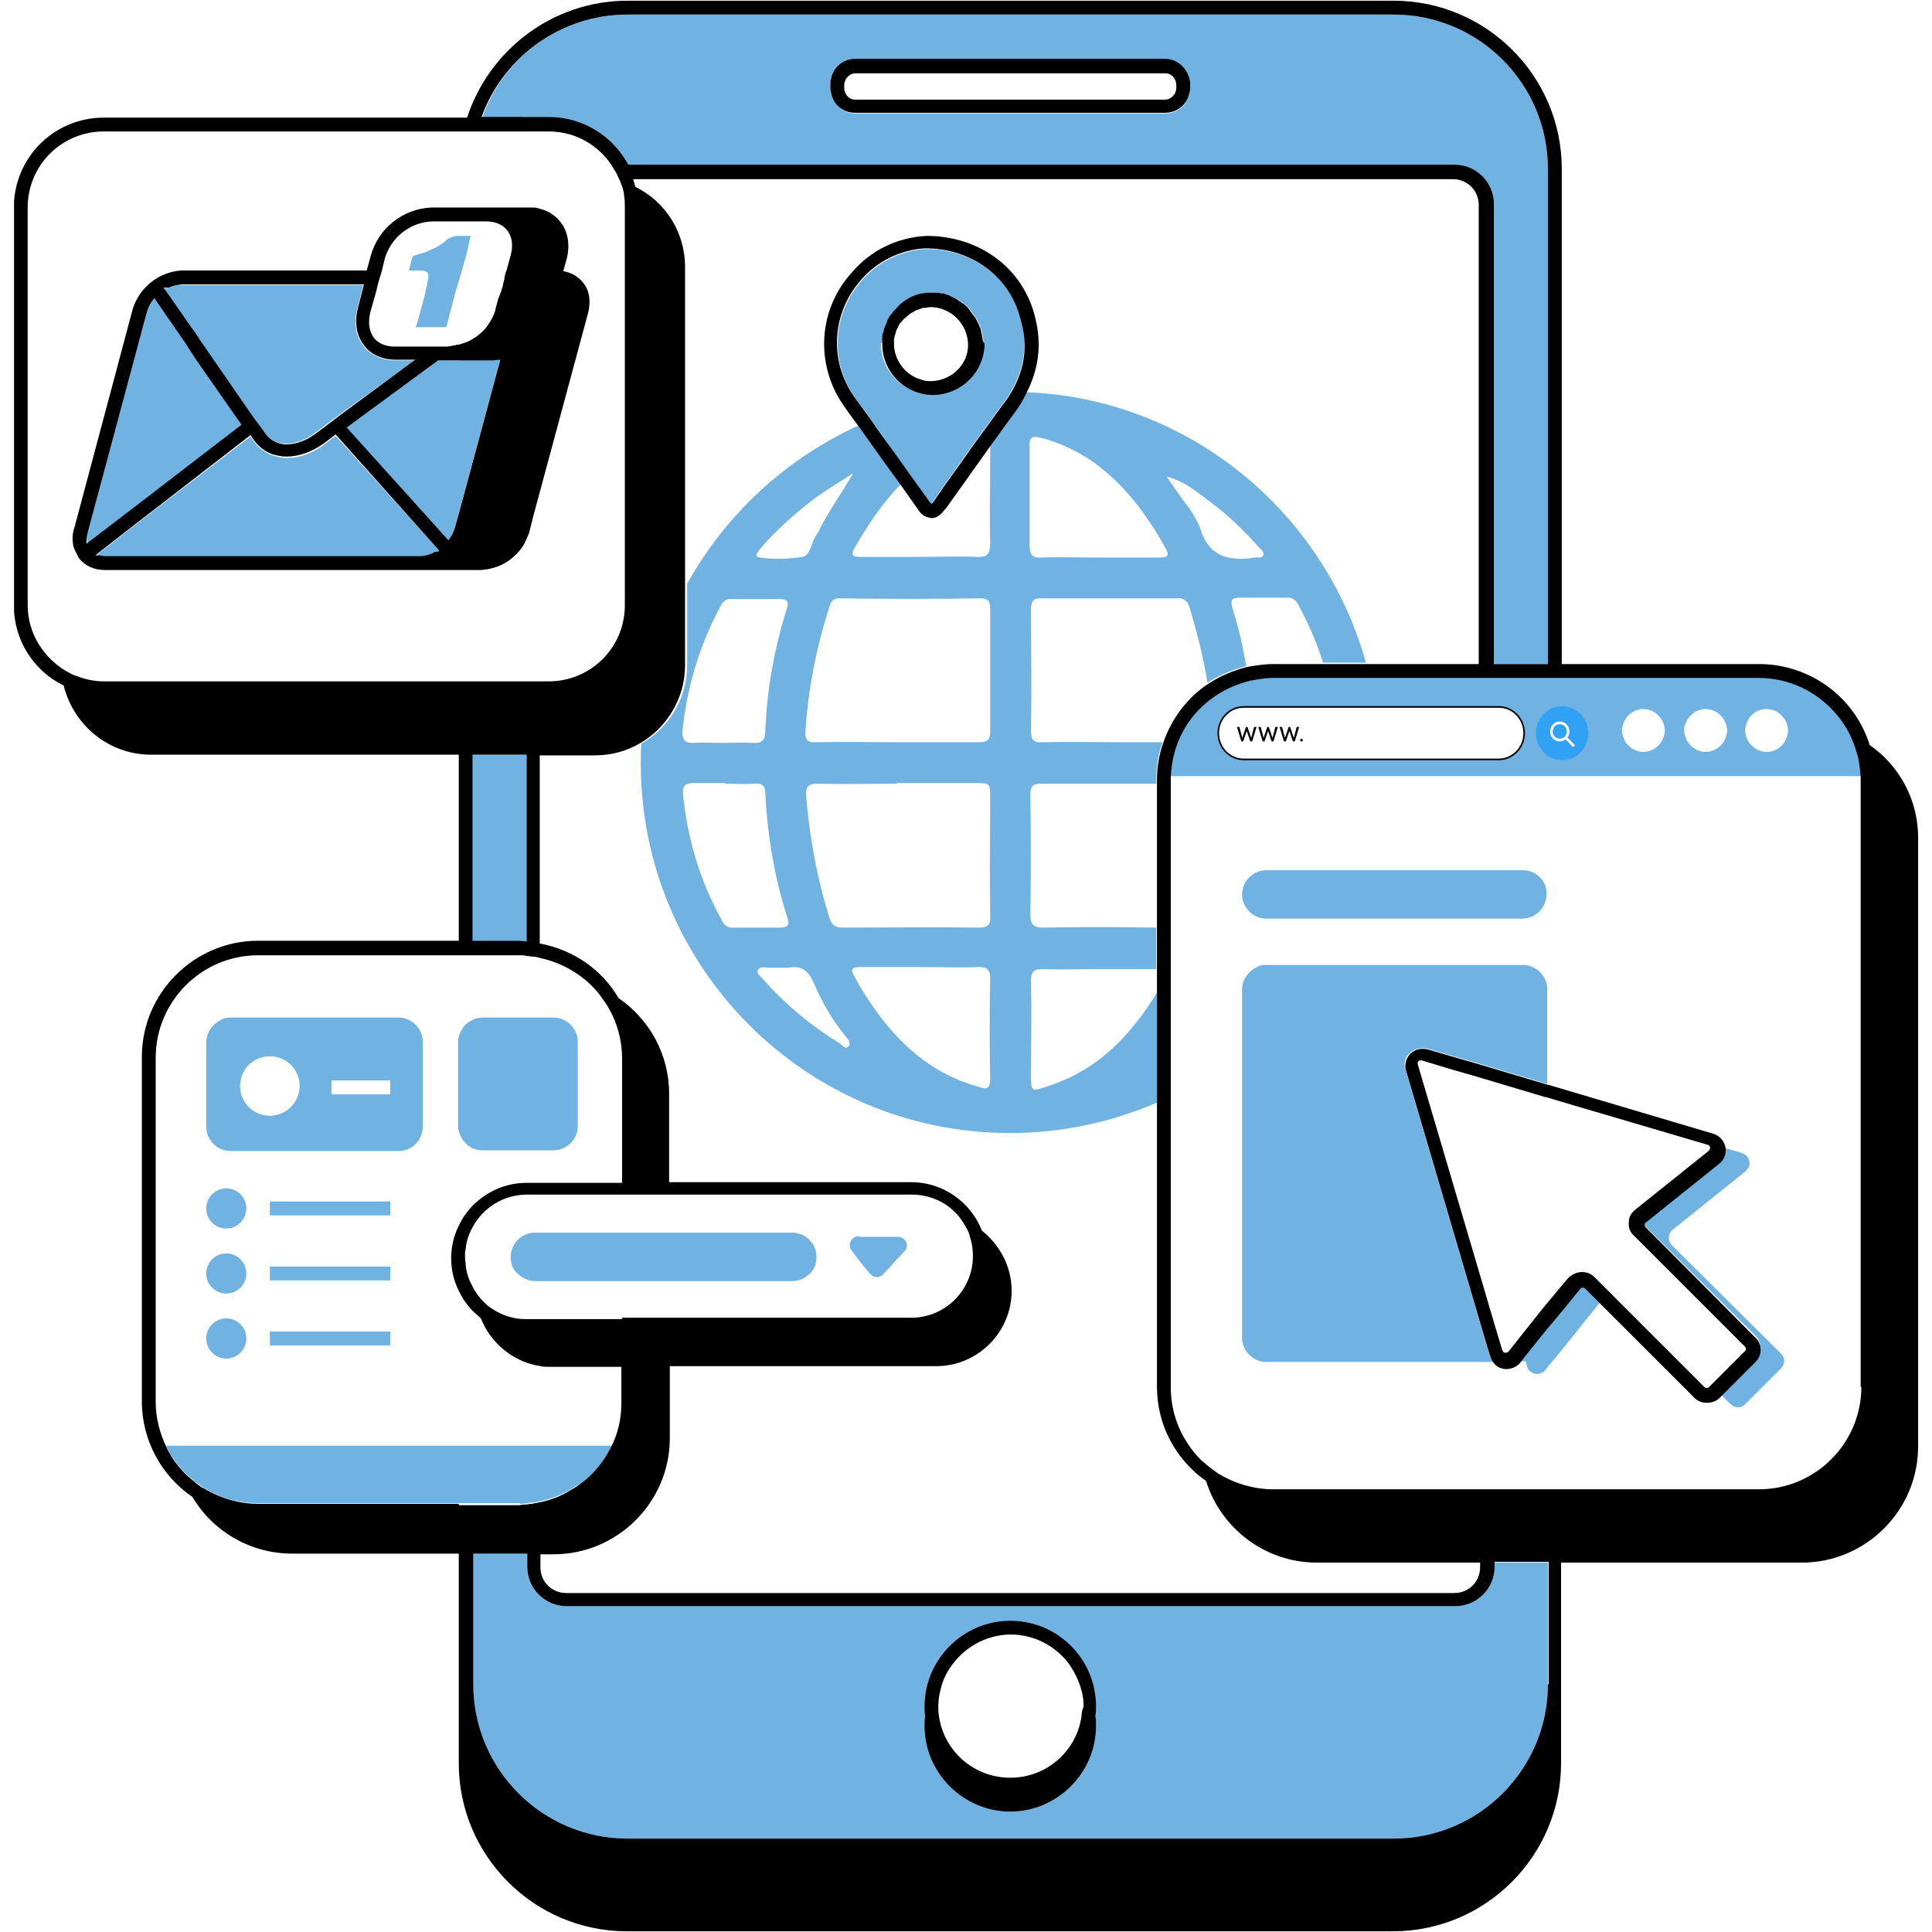 <svg xmlns="http://www.w3.org/2000/svg" xmlns:xlink="http://www.w3.org/1999/xlink" width="500" zoomAndPan="magnify" viewBox="0 0 375 375" height="500" preserveAspectRatio="xMidYMid meet" version="1.0"><defs><clipPath id="6a39ba3e8f"><path d="M 2.727 0 L 372.438 0 L 372.438 375 L 2.727 375 Z M 2.727 0 " clip-rule="nonzero"/></clipPath><clipPath id="63b9a92482"><path d="M 2.727 0 L 372.438 0 L 372.438 375 L 2.727 375 Z M 2.727 0 " clip-rule="nonzero"/></clipPath><clipPath id="d60c0817a6"><path d="M 236.297 137.059 L 296 137.059 L 296 147.559 L 236.297 147.559 Z M 236.297 137.059 " clip-rule="nonzero"/></clipPath><clipPath id="24851d20b6"><path d="M 298 137.059 L 308.297 137.059 L 308.297 147.559 L 298 147.559 Z M 298 137.059 " clip-rule="nonzero"/></clipPath></defs><rect x="-37.5" width="450" fill="#ffffff" y="-37.5" height="450" fill-opacity="1"/><rect x="-37.5" width="450" fill="#ffffff" y="-37.5" height="450" fill-opacity="1"/><g clip-path="url(#6a39ba3e8f)"><path fill="#ffffff" d="M 372.438 162.996 L 372.438 280.746 C 372.438 293.098 362.363 303.301 349.875 303.301 L 303.137 303.301 L 303.137 342.234 C 303.137 360.227 288.496 374.863 270.5 374.863 L 121.82 374.863 C 103.82 374.863 89.184 360.227 89.184 342.234 L 89.184 301.555 L 56.68 301.555 C 48.488 301.555 41.367 297.125 37.34 290.547 C 31.43 286.52 27.535 279.672 27.535 272.016 L 27.535 205.156 C 27.535 192.805 37.609 182.598 50.098 182.598 L 89.047 182.598 L 89.047 146.484 L 29.414 146.484 C 21.223 146.484 14.238 140.711 12.492 133.059 C 6.582 130.238 2.688 124.332 2.688 117.484 L 2.688 40.281 C 2.688 30.617 10.477 22.828 20.148 22.828 L 90.66 22.828 C 94.824 9.672 107.18 0.137 121.82 0.137 L 270.5 0.137 C 288.496 0.137 303.137 14.773 303.137 32.766 L 303.137 128.762 L 341.414 128.762 C 351.484 128.762 360.082 135.34 362.902 144.469 C 368.676 148.633 372.438 155.344 372.438 162.996 Z M 372.438 162.996 " fill-opacity="1" fill-rule="nonzero"/></g><path fill="#70b2e2" d="M 100.867 182.598 L 91.734 182.598 L 91.734 146.484 L 102.211 146.484 L 102.211 182.734 C 101.809 182.734 101.406 182.598 100.867 182.598 Z M 289.973 303.301 L 300.449 303.301 L 300.449 326.93 C 300.449 343.445 287.02 356.871 270.5 356.871 L 121.82 356.871 C 105.301 356.871 91.867 343.445 91.867 326.93 L 91.867 301.555 L 102.344 301.555 L 102.344 304.105 C 102.344 308.27 105.703 311.758 110 311.758 L 282.453 311.758 C 286.617 311.758 290.105 308.402 290.105 304.105 L 290.105 303.301 Z M 212.613 333.105 C 212.746 332.434 212.746 331.762 212.746 331.227 C 212.746 322.098 205.227 314.578 196.09 314.578 C 186.957 314.578 179.438 322.098 179.438 331.227 C 179.438 331.898 179.438 332.57 179.57 333.105 C 179.438 333.777 179.438 334.449 179.438 334.984 C 179.438 344.117 186.957 351.633 196.09 351.633 C 205.227 351.633 212.746 344.117 212.746 334.984 C 212.746 334.449 212.746 333.777 212.613 333.105 Z M 101.137 22.828 L 93.613 22.828 C 97.645 11.148 108.793 2.824 121.82 2.824 L 270.5 2.824 C 287.02 2.824 300.449 16.25 300.449 32.766 L 300.449 128.895 L 289.973 128.895 L 289.973 39.609 C 289.973 35.449 286.617 31.957 282.316 31.957 L 121.953 31.957 C 119 26.453 113.223 22.695 106.508 22.695 L 101.137 22.695 Z M 161.172 17.055 C 161.172 17.457 161.172 17.727 161.305 18.129 C 161.844 20.277 163.723 22.023 166.008 22.023 L 226.176 22.023 C 228.461 22.023 230.473 20.41 230.879 18.129 C 231.012 17.859 231.012 17.457 231.012 17.055 L 231.012 16.52 C 231.012 16.117 231.012 15.848 230.879 15.445 C 230.34 13.297 228.461 11.551 226.176 11.551 L 166.008 11.551 C 163.723 11.551 161.707 13.16 161.305 15.445 C 161.172 15.711 161.172 16.117 161.172 16.52 Z M 200.121 118.289 C 200.121 126.211 200.254 133.996 200.121 141.918 C 200.121 143.797 200.793 144.199 202.402 144.066 C 207.508 143.934 212.613 144.066 217.715 144.066 C 220.402 144.066 223.086 144.066 225.641 144.066 C 224.832 146.348 224.43 148.766 224.43 151.316 L 224.43 152.121 C 222.281 152.121 220.133 152.121 217.984 152.121 C 212.746 152.121 207.375 152.121 202.137 152.121 C 200.523 152.121 199.988 152.523 199.988 154.27 C 200.121 162.059 200.121 169.711 199.988 177.496 C 199.988 179.379 200.523 180.047 202.539 180.047 C 209.793 179.914 217.18 179.914 224.43 180.047 L 224.43 188.105 C 220.805 188.105 217.18 188.105 213.551 188.105 C 209.793 188.105 206.031 188.238 202.27 188.105 C 200.656 188.105 200.121 188.641 200.121 190.254 C 200.254 196.43 200.121 202.738 200.121 208.914 C 200.121 211.867 200.254 211.867 203.074 210.93 C 213.016 207.84 219.461 200.992 224.566 192.668 L 224.566 214.016 C 215.836 217.777 206.164 219.926 196.09 219.926 C 156.473 219.926 124.371 187.836 124.371 148.094 C 124.371 146.887 124.371 145.543 124.504 144.336 C 129.742 141.383 133.371 135.609 133.371 129.164 L 133.371 113.32 C 140.891 99.762 152.574 89.02 166.68 82.574 C 168.289 84.855 170.035 87.273 171.648 89.555 L 174.871 93.988 C 171.246 97.613 168.426 101.91 165.738 106.609 C 165.066 107.816 165.738 108.086 166.812 108.086 C 170.707 108.086 174.469 108.086 178.363 108.086 C 182.125 108.086 185.883 107.949 189.645 108.086 C 191.523 108.219 192.195 107.547 192.195 105.535 C 192.062 99.762 192.195 93.852 192.195 88.078 C 192.195 87.41 192.195 86.871 192.195 86.336 C 193.809 84.188 195.285 82.039 196.898 79.891 C 197.836 78.68 198.508 77.473 199.18 76.129 C 230.609 77.34 256.934 99.223 265.125 128.625 L 256.801 128.625 C 255.59 124.734 253.977 120.973 251.965 117.348 C 251.562 116.41 250.621 115.871 249.68 116.008 C 246.727 116.008 243.637 116.008 240.684 116.008 C 239.07 116.008 238.801 116.41 239.203 118.02 C 240.414 121.777 241.219 125.402 241.891 129.297 C 239.203 129.969 236.652 131.043 234.371 132.52 C 233.562 127.551 232.355 122.719 230.879 117.887 C 230.609 116.676 229.535 115.871 228.324 116.141 C 219.461 116.141 210.73 116.141 201.867 116.141 C 200.523 116.141 200.121 116.812 200.121 118.289 Z M 163.051 116.141 C 162.113 116.008 161.172 116.676 161.039 117.617 C 158.484 125.539 156.875 133.594 156.336 141.918 C 156.203 143.531 156.738 144.199 158.484 144.066 C 163.723 143.934 169.098 144.066 174.332 144.066 C 179.57 144.066 184.945 144.066 190.184 144.066 C 191.66 144.066 192.195 143.531 192.195 142.051 C 192.195 133.996 192.195 125.941 192.195 118.02 C 192.195 116.812 191.793 116.141 190.449 116.141 C 181.316 116.273 172.184 116.273 163.051 116.141 Z M 147.605 108.219 C 150.293 108.621 153.113 108.488 155.801 108.086 C 157.41 107.684 157.41 105.266 158.484 103.789 C 158.754 103.387 159.023 102.984 159.156 102.578 C 161.039 98.953 163.453 95.598 165.605 91.84 C 163.188 93.449 160.633 94.926 158.219 96.672 C 154.32 99.625 150.695 102.848 147.473 106.609 C 147.203 107.012 146.129 108.086 147.605 108.219 Z M 134.445 144.199 C 136.457 144.066 138.34 144.199 140.355 144.199 C 142.367 144.199 144.25 144.066 146.262 144.199 C 147.875 144.336 148.547 143.531 148.547 142.051 C 148.816 133.996 150.293 125.941 152.711 118.152 C 153.113 116.945 152.98 116.273 151.367 116.273 C 148.277 116.273 145.188 116.273 142.102 116.273 C 141.16 116.141 140.355 116.676 139.949 117.484 C 135.789 125.137 133.234 133.594 132.43 142.32 C 132.562 143.797 133.102 144.199 134.445 144.199 Z M 151.367 180.047 C 152.711 180.047 153.383 179.645 152.844 178.168 C 150.293 170.246 148.949 162.059 148.547 153.867 C 148.547 152.391 147.742 151.988 146.398 152.121 C 144.516 152.258 142.637 152.121 140.758 152.121 L 140.758 151.988 C 138.742 151.988 136.727 151.988 134.578 151.988 C 133.234 151.988 132.43 152.391 132.562 154 C 133.371 162.73 135.922 171.188 140.219 178.84 C 140.621 179.645 141.43 180.184 142.367 180.047 C 145.324 180.047 148.414 180.047 151.367 180.047 Z M 164.125 201.129 C 161.574 198.039 159.559 194.547 157.949 190.789 C 156.875 188.371 155.531 187.297 152.98 187.836 C 152.574 187.836 152.172 187.836 151.77 187.836 C 150.965 187.836 150.023 187.836 149.219 187.836 C 148.547 187.836 147.473 187.434 147.07 188.371 C 146.801 189.043 147.742 189.582 148.145 190.117 C 152.441 194.953 157.41 199.113 162.918 202.469 C 163.453 202.738 163.992 203.812 164.664 203.141 C 165.336 202.469 164.531 201.664 164.125 201.129 Z M 192.195 209.453 C 192.062 202.871 192.062 196.43 192.195 189.848 C 192.195 188.105 191.523 187.703 189.914 187.703 C 186.152 187.836 182.391 187.703 178.496 187.703 C 174.602 187.703 170.707 187.703 166.945 187.703 C 165.199 187.703 165.066 188.238 165.871 189.582 C 167.352 192.402 169.098 194.953 170.977 197.504 C 175.945 203.945 181.988 208.781 189.914 210.93 C 191.391 211.465 192.195 211.465 192.195 209.453 Z M 192.195 177.633 C 192.062 170.113 192.195 162.461 192.195 154.941 C 192.195 151.988 192.195 151.988 189.242 151.988 C 184.137 151.988 179.168 151.988 174.066 151.988 L 174.066 152.121 C 168.961 152.121 163.859 152.258 158.754 152.121 C 156.875 152.121 156.336 152.66 156.473 154.539 C 157.141 162.594 158.621 170.648 161.039 178.305 C 161.574 179.914 162.516 180.047 163.859 180.047 C 172.586 180.047 181.184 179.914 189.914 180.047 C 191.793 180.047 192.332 179.512 192.195 177.633 Z M 226.445 92.512 C 227.789 94.523 228.863 96 229.938 97.477 C 231.145 98.953 232.086 100.566 232.891 102.312 C 234.504 108.086 238.531 109.023 243.637 108.219 C 244.176 108.086 244.98 108.488 245.25 107.684 C 245.383 107.145 244.844 106.742 244.441 106.34 C 241.488 102.984 238.266 99.895 234.637 97.211 C 232.219 95.465 230.07 93.449 226.445 92.512 Z M 202 108.219 C 205.762 108.086 209.523 108.219 213.281 108.219 C 217.18 108.219 221.207 108.219 225.102 108.219 C 226.848 108.219 226.984 107.684 226.176 106.34 C 224.699 103.52 222.953 100.969 221.074 98.418 C 216.105 91.973 210.195 87.141 202.137 84.992 C 200.523 84.59 199.719 84.723 199.852 86.602 C 199.852 93.18 199.852 99.625 199.852 106.203 C 199.988 107.684 200.391 108.352 202 108.219 Z M 169.098 81.5 C 168.02 80.023 166.945 78.547 165.871 77.07 C 161.039 70.09 161.574 60.957 167.215 54.516 C 170.305 50.891 174.871 48.605 179.707 48.34 C 188.703 48.34 196.227 53.844 198.242 62.168 C 199.449 67.137 198.777 71.699 196.09 76.266 C 195.688 76.938 195.152 77.742 194.613 78.414 C 193.004 80.562 191.523 82.711 189.914 84.855 C 188.301 87.004 186.824 89.289 185.211 91.438 C 183.871 93.316 182.527 95.195 181.184 97.211 L 181.051 97.344 C 180.914 97.613 180.781 97.746 180.645 97.746 C 180.512 97.746 180.512 97.613 180.242 97.344 L 176.484 92.105 L 173.527 87.945 C 172.184 85.93 170.707 83.648 169.098 81.5 Z M 170.977 66.598 C 170.977 72.102 175.41 76.531 180.914 76.531 C 186.422 76.398 190.719 72.102 190.855 66.598 C 190.855 66.195 190.855 65.926 190.855 65.656 C 190.719 64.988 190.586 64.449 190.449 63.777 C 190.449 63.645 190.449 63.645 190.316 63.508 C 190.184 63.242 190.184 63.105 190.047 62.84 C 190.047 62.703 189.914 62.703 189.914 62.57 C 189.777 62.438 189.777 62.168 189.645 62.031 C 189.645 61.898 189.512 61.898 189.512 61.766 C 189.375 61.629 189.242 61.363 189.109 61.227 C 189.109 61.227 188.973 61.094 188.973 61.094 C 188.84 60.824 188.703 60.691 188.57 60.555 C 188.57 60.422 188.438 60.422 188.438 60.289 C 188.301 60.152 188.168 60.02 188.031 59.75 C 188.031 59.75 187.898 59.617 187.898 59.617 C 187.766 59.48 187.496 59.348 187.363 59.078 C 187.227 59.078 187.227 58.945 187.094 58.945 C 186.957 58.812 186.691 58.676 186.555 58.543 C 186.422 58.543 186.422 58.406 186.289 58.406 C 186.152 58.273 185.883 58.141 185.75 58.004 C 185.617 58.004 185.617 57.871 185.48 57.871 C 185.348 57.738 185.078 57.738 184.945 57.602 C 184.809 57.602 184.676 57.469 184.676 57.469 C 184.543 57.332 184.273 57.332 184.137 57.199 C 184.004 57.199 183.871 57.199 183.734 57.066 C 183.602 57.066 183.332 56.93 183.199 56.93 C 183.062 56.93 182.93 56.93 182.797 56.93 C 182.66 56.93 182.391 56.797 182.258 56.797 C 182.125 56.797 181.988 56.797 181.855 56.797 C 181.723 56.797 181.453 56.797 181.316 56.797 C 181.316 56.797 181.184 56.797 181.184 56.797 L 181.051 56.797 C 180.914 56.797 180.645 56.797 180.512 56.797 C 180.379 56.797 180.242 56.797 180.109 56.797 C 179.84 56.797 179.57 56.93 179.305 56.93 C 179.305 56.93 179.168 56.93 179.168 56.93 C 177.691 57.199 176.215 57.871 175.004 58.945 C 174.871 59.078 174.602 59.215 174.469 59.48 C 174.469 59.48 174.332 59.617 174.332 59.617 C 174.332 59.617 174.199 59.75 174.199 59.75 C 174.066 59.883 173.93 60.02 173.797 60.152 C 173.797 60.152 173.664 60.289 173.664 60.289 C 173.527 60.422 173.395 60.691 173.258 60.824 C 173.258 60.957 173.125 60.957 173.125 60.957 C 172.992 61.094 172.855 61.363 172.723 61.496 C 172.723 61.629 172.586 61.629 172.586 61.766 C 172.453 62.031 172.32 62.168 172.32 62.438 C 172.32 62.57 172.184 62.57 172.184 62.703 C 172.051 62.973 172.051 63.105 171.918 63.375 C 171.918 63.508 171.918 63.508 171.781 63.645 C 171.781 63.914 171.648 64.047 171.648 64.316 C 171.648 64.449 171.648 64.449 171.512 64.582 C 171.512 64.852 171.379 64.988 171.379 65.254 C 171.379 65.391 171.379 65.523 171.379 65.656 C 171.379 65.793 171.379 66.062 171.379 66.195 C 171.379 66.328 171.379 66.328 171.379 66.465 Z M 81.395 107.949 C 82.469 107.949 83.543 107.547 84.48 107.145 L 85.422 107.145 L 85.152 106.742 L 65.141 84.59 L 62.859 86.336 C 60.574 88.078 58.023 88.887 55.738 88.887 C 55.203 88.887 54.801 88.887 54.262 88.75 C 52.113 88.348 50.367 87.273 49.16 85.527 L 48.621 84.723 L 30.223 98.82 L 28.477 100.164 L 26.73 101.504 L 18.805 107.684 L 18.535 107.949 L 19.609 107.949 C 19.879 107.949 20.148 108.086 20.418 108.086 L 81.395 108.086 Z M 89.047 69.953 L 84.883 69.953 L 67.156 82.977 L 87.035 104.863 C 87.57 104.191 87.973 103.387 88.242 102.445 L 89.184 99.09 L 90.527 94.121 L 91.867 89.152 L 97.105 69.688 C 96.57 69.82 96.168 69.82 95.629 69.82 L 89.047 69.82 Z M 29.551 95.867 L 31.297 94.523 L 47.012 82.441 L 38.012 69.551 L 37.07 68.074 L 36.133 66.598 L 29.953 57.871 C 29.281 58.676 28.742 59.617 28.477 60.691 L 17.059 103.25 C 16.789 104.059 16.789 104.863 17.059 105.535 L 27.938 97.211 Z M 16.254 107.949 Z M 36.938 63.242 L 37.875 64.719 L 38.816 66.195 L 49.023 80.828 L 49.832 81.902 L 50.637 82.977 L 51.309 83.918 C 52.113 85.125 53.324 85.797 54.664 86.066 C 56.68 86.336 58.965 85.664 61.113 84.051 L 64.336 81.637 L 65.41 80.828 L 80.453 69.953 L 76.691 69.953 C 74.141 69.953 71.855 68.879 70.516 67.137 C 69.035 65.254 68.633 62.703 69.305 60.02 L 70.246 56.395 L 70.516 55.32 L 35.191 55.32 C 34.25 55.32 33.445 55.59 32.641 55.992 L 31.699 55.992 L 31.969 56.258 Z M 81.125 52.5 C 81.258 52.5 81.527 52.5 81.66 52.5 C 81.93 52.5 82.199 52.5 82.332 52.633 C 82.332 52.633 82.469 52.633 82.469 52.633 C 83.004 52.77 83.273 53.172 83.141 53.977 C 83.141 54.113 83.141 54.246 83.004 54.516 C 83.004 54.781 82.871 55.051 82.871 55.32 C 82.871 55.32 82.871 55.453 82.871 55.453 C 82.734 55.855 82.602 56.258 82.602 56.664 C 81.797 59.75 82.062 58.676 80.988 62.703 C 80.855 62.973 80.855 63.242 80.723 63.508 L 86.629 63.508 L 88.375 56.797 L 88.781 55.453 L 89.047 54.516 L 89.184 54.113 L 89.586 52.77 L 90.527 49.414 L 91.332 45.789 C 91.062 45.789 90.793 45.789 90.527 45.789 C 90.527 45.789 90.527 45.789 90.391 45.789 C 90.121 45.789 89.988 45.789 89.719 45.789 C 89.449 45.789 89.316 45.789 89.047 45.789 C 89.047 45.789 89.047 45.789 88.914 45.789 C 87.973 45.789 87.035 46.191 86.363 46.863 C 85.555 47.531 84.617 48.07 83.676 48.473 C 83.141 48.742 82.469 49.008 81.93 49.145 C 81.527 49.277 80.988 49.414 80.586 49.547 C 80.453 49.547 80.453 49.68 80.316 49.68 C 80.184 49.816 80.051 49.816 80.051 49.949 C 79.781 50.754 79.648 51.559 79.379 52.5 C 79.512 52.5 79.512 52.5 79.648 52.5 C 80.316 52.5 80.723 52.5 81.125 52.5 Z M 100.867 291.887 C 101.27 291.887 101.809 291.887 102.211 291.754 C 102.613 291.754 103.152 291.621 103.555 291.621 C 103.957 291.621 104.492 291.484 104.898 291.352 C 107.18 290.949 109.195 290.008 111.074 288.934 C 111.746 288.531 112.418 288.129 113.09 287.59 C 113.625 287.188 114.164 286.785 114.699 286.25 C 116.445 284.637 117.789 282.758 118.863 280.609 L 32.234 280.609 C 32.906 282.086 33.848 283.562 34.922 284.773 C 35.594 285.578 36.266 286.25 37.07 286.922 C 37.34 287.188 37.609 287.457 37.875 287.59 C 38.414 287.996 38.816 288.262 39.355 288.664 C 39.488 288.801 39.621 288.801 39.891 288.934 C 42.848 290.812 46.34 291.754 50.098 291.754 L 100.867 291.754 Z M 77.363 223.414 L 44.727 223.414 C 42.176 223.414 40.027 221.266 40.027 218.715 L 40.027 202.336 C 40.027 202.066 40.027 201.664 40.16 201.395 C 40.43 199.785 41.637 198.578 42.98 197.906 C 43.52 197.637 44.055 197.504 44.727 197.504 L 77.363 197.504 C 79.914 197.504 82.062 199.652 82.062 202.203 L 82.062 218.582 C 82.062 221.266 80.051 223.414 77.363 223.414 Z M 58.156 210.793 C 58.156 207.57 55.605 205.02 52.383 205.02 C 49.16 205.02 46.605 207.57 46.605 210.793 C 46.605 214.016 49.16 216.566 52.383 216.566 C 55.473 216.566 58.156 214.016 58.156 210.793 Z M 75.75 209.719 L 64.336 209.719 L 64.336 212.406 L 75.75 212.406 Z M 100.465 247.18 C 100.734 247.449 101.137 247.852 101.539 247.984 C 101.809 248.117 102.074 248.254 102.344 248.387 C 102.746 248.523 103.152 248.656 103.688 248.656 C 103.82 248.656 103.82 248.656 103.957 248.656 L 153.785 248.656 C 154.727 248.656 155.531 248.387 156.203 247.984 C 156.605 247.715 156.875 247.449 157.277 247.18 C 157.547 246.777 157.812 246.508 158.082 245.973 C 158.352 245.434 158.484 244.762 158.484 243.957 C 158.484 241.406 156.336 239.258 153.785 239.258 L 103.82 239.258 C 103.688 239.258 103.688 239.258 103.555 239.258 C 103.152 239.258 102.613 239.391 102.211 239.527 C 100.465 240.199 99.121 241.941 99.121 243.957 C 99.121 244.629 99.254 245.301 99.523 245.973 C 99.793 246.508 100.062 246.91 100.465 247.18 Z M 166.68 239.93 C 165.738 239.93 164.934 240.734 164.934 241.676 C 164.934 242.078 165.066 242.48 165.336 242.75 L 166.945 244.898 L 168.02 246.238 L 168.828 247.18 C 168.961 247.312 169.098 247.449 169.23 247.582 C 169.766 247.984 170.574 247.984 171.109 247.582 C 171.109 247.582 171.246 247.582 171.246 247.449 C 171.379 247.449 171.379 247.312 171.379 247.312 L 172.453 246.238 L 173.664 244.898 L 175.543 242.883 C 176.215 242.211 176.215 241.137 175.41 240.465 C 175.141 240.199 174.602 240.062 174.199 240.062 L 166.68 240.062 Z M 90.391 198.844 C 89.719 199.516 89.316 200.32 89.047 201.262 C 88.914 201.531 88.914 201.934 88.914 202.203 L 88.914 218.582 C 88.914 218.984 88.914 219.254 89.047 219.52 C 89.316 220.461 89.719 221.266 90.391 221.938 C 90.793 222.34 91.195 222.609 91.734 222.879 C 92.273 223.145 92.941 223.281 93.613 223.281 L 107.449 223.281 C 110 223.281 112.148 221.133 112.148 218.582 L 112.148 202.203 C 112.148 199.652 110 197.504 107.449 197.504 L 93.75 197.504 C 93.078 197.504 92.406 197.637 91.867 197.906 C 91.332 198.172 90.793 198.441 90.391 198.844 Z M 43.922 230.664 C 41.773 230.664 40.027 232.41 40.027 234.559 C 40.027 236.707 41.773 238.453 43.922 238.453 C 46.07 238.453 47.816 236.707 47.816 234.559 C 47.816 232.41 46.07 230.664 43.922 230.664 Z M 75.75 233.215 L 52.383 233.215 L 52.383 235.902 L 75.75 235.902 Z M 43.922 243.285 C 41.773 243.285 40.027 245.031 40.027 247.18 C 40.027 249.328 41.773 251.074 43.922 251.074 C 46.07 251.074 47.816 249.328 47.816 247.18 C 47.816 245.031 46.07 243.285 43.922 243.285 Z M 75.75 245.836 L 52.383 245.836 L 52.383 248.523 L 75.75 248.523 Z M 43.922 255.906 C 41.773 255.906 40.027 257.652 40.027 259.801 C 40.027 261.949 41.773 263.691 43.922 263.691 C 46.07 263.691 47.816 261.949 47.816 259.801 C 47.816 257.652 46.07 255.906 43.922 255.906 Z M 52.383 261.141 L 75.75 261.141 L 75.75 258.457 L 52.383 258.457 Z M 300.449 131.445 L 341.414 131.445 C 349.203 131.445 355.785 135.875 359.141 142.32 C 359.41 142.992 359.68 143.531 359.949 144.199 C 360.215 144.871 360.352 145.543 360.617 146.215 C 361.023 147.691 361.156 149.168 361.289 150.645 L 227.25 150.645 C 227.387 148.363 227.789 146.082 228.594 144.066 C 229.938 140.574 232.219 137.621 235.176 135.473 C 237.324 133.863 239.875 132.652 242.695 131.984 C 244.176 131.715 245.652 131.445 247.129 131.445 Z M 338.727 141.785 C 338.727 142.32 338.859 142.723 338.996 143.125 C 339.531 144.738 341.145 145.945 342.891 145.945 C 344.77 145.945 346.25 144.738 346.785 143.125 C 346.918 142.723 347.055 142.32 347.055 141.785 C 347.055 141.246 346.918 140.844 346.785 140.441 C 346.25 138.832 344.637 137.621 342.891 137.621 C 341.012 137.621 339.531 138.832 338.996 140.441 C 338.859 140.844 338.727 141.246 338.727 141.785 Z M 326.906 141.785 C 326.906 142.32 327.043 142.723 327.176 143.125 C 327.715 144.738 329.324 145.945 331.07 145.945 C 332.816 145.945 334.43 144.738 334.965 143.125 C 335.102 142.723 335.234 142.32 335.234 141.785 C 335.234 141.246 335.102 140.844 334.965 140.441 C 334.43 138.832 332.816 137.621 331.07 137.621 C 329.324 137.621 327.715 138.832 327.176 140.441 C 326.906 140.844 326.906 141.246 326.906 141.785 Z M 314.82 141.785 C 314.82 142.32 314.953 142.723 315.09 143.125 C 315.625 144.738 317.238 145.945 318.984 145.945 C 320.73 145.945 322.34 144.738 322.879 143.125 C 323.012 142.723 323.148 142.32 323.148 141.785 C 323.148 141.246 323.012 140.844 322.879 140.441 C 322.34 138.832 320.73 137.621 318.984 137.621 C 317.238 137.621 315.625 138.832 315.09 140.441 C 314.953 140.844 314.82 141.246 314.82 141.785 Z M 295.613 168.906 L 245.785 168.906 C 243.234 168.906 241.086 171.055 241.086 173.605 C 241.086 176.156 243.234 178.305 245.785 178.305 L 295.48 178.305 C 298.031 178.305 300.18 176.156 300.18 173.605 C 300.316 171.055 298.164 168.906 295.613 168.906 Z M 275.199 203.543 C 275.871 203.41 276.406 203.41 277.078 203.543 L 287.285 206.496 L 288.629 206.902 L 289.973 207.305 L 300.316 210.391 L 300.316 191.996 C 300.316 189.445 298.164 187.297 295.613 187.297 L 245.785 187.297 C 244.98 187.297 244.309 187.434 243.77 187.836 C 242.16 188.641 241.086 190.254 241.086 191.996 L 241.086 259.664 C 241.086 262.215 243.234 264.363 245.785 264.363 L 289.84 264.363 C 289.57 263.961 289.301 263.691 289.168 263.156 L 288.496 261.008 L 287.152 256.441 L 272.781 207.57 C 272.512 206.766 272.648 205.828 273.051 205.02 C 273.586 204.352 274.258 203.812 275.199 203.543 Z M 324.488 241.676 C 324.488 241.676 324.355 241.539 324.355 241.539 C 323.684 240.602 323.82 239.391 324.625 238.719 L 338.859 227.309 C 339.129 227.039 339.398 226.637 339.531 226.367 C 339.801 225.293 339.266 224.219 338.191 223.816 L 334.965 222.879 C 334.965 223.281 334.965 223.684 334.832 224.086 C 334.699 224.758 334.293 225.293 333.758 225.695 L 319.52 237.109 C 319.387 237.242 319.254 237.512 319.254 237.512 C 319.254 237.512 319.254 237.781 319.387 238.051 L 340.742 259.262 C 342.086 260.605 342.086 262.754 340.742 263.961 L 334.027 270.676 L 335.906 272.555 C 336.711 273.359 337.922 273.359 338.727 272.555 L 345.711 265.574 C 346.516 264.766 346.516 263.559 345.711 262.754 Z M 306.629 249.863 L 303 254.293 L 301.656 255.906 L 300.316 257.516 L 300.18 257.652 L 295.75 263.156 L 294.941 264.23 L 295.48 264.23 C 295.75 264.23 295.883 264.23 296.152 264.23 L 296.418 265.305 C 296.555 265.707 296.824 266.109 297.09 266.246 C 297.898 266.914 299.242 266.781 299.91 265.977 L 300.316 265.438 L 301.656 263.828 L 303 262.215 L 310.523 252.816 L 307.566 249.863 C 307.434 249.598 306.895 249.598 306.629 249.863 Z M 306.629 249.863 " fill-opacity="1" fill-rule="nonzero"/><g clip-path="url(#63b9a92482)"><path fill="#000000" d="M 166.008 21.891 L 226.176 21.891 C 228.461 21.891 230.473 20.277 230.879 17.996 C 231.012 17.727 231.012 17.324 231.012 16.922 L 231.012 16.383 C 231.012 15.98 231.012 15.711 230.879 15.309 C 230.34 13.16 228.461 11.418 226.176 11.418 L 166.008 11.418 C 163.723 11.418 161.707 13.027 161.305 15.309 C 161.172 15.578 161.172 15.98 161.172 16.383 L 161.172 16.922 C 161.172 17.324 161.172 17.594 161.305 17.996 C 161.707 20.277 163.59 21.891 166.008 21.891 Z M 163.859 16.785 L 163.859 16.52 C 163.859 16.117 163.992 15.848 164.125 15.445 C 164.531 14.773 165.199 14.234 166.008 14.234 L 226.176 14.234 C 226.984 14.234 227.652 14.641 228.059 15.445 C 228.191 15.711 228.324 16.117 228.324 16.52 L 228.324 17.055 C 228.324 17.457 228.191 17.727 228.059 18.129 C 227.652 18.801 226.984 19.336 226.176 19.336 L 166.008 19.336 C 165.199 19.336 164.531 18.934 164.125 18.129 C 163.992 17.859 163.859 17.457 163.859 17.055 Z M 196.09 314.578 C 186.957 314.578 179.438 322.098 179.438 331.227 C 179.438 331.898 179.438 332.57 179.57 333.105 C 179.438 333.777 179.438 334.449 179.438 334.984 C 179.438 344.117 186.957 351.633 196.09 351.633 C 205.227 351.633 212.746 344.117 212.746 334.984 C 212.746 334.316 212.746 333.645 212.613 333.105 C 212.746 332.434 212.746 331.762 212.746 331.227 C 212.746 321.961 205.227 314.578 196.09 314.578 Z M 209.926 333.105 C 208.984 339.82 203.211 345.055 196.09 345.055 C 188.973 345.055 183.199 339.82 182.258 333.105 C 182.125 332.434 182.125 331.762 182.125 331.227 C 182.125 330.152 182.258 329.078 182.527 328.137 C 182.93 326.125 183.871 324.246 185.211 322.633 C 187.766 319.41 191.793 317.262 196.227 317.262 C 200.656 317.262 204.688 319.41 207.238 322.633 C 208.449 324.246 209.387 326.125 209.926 328.137 C 210.195 329.078 210.328 330.152 210.328 331.227 C 210.059 331.898 209.926 332.434 209.926 333.105 Z M 190.719 65.656 C 190.586 64.988 190.449 64.449 190.316 63.777 C 190.316 63.645 190.316 63.645 190.184 63.508 C 190.047 63.242 190.047 63.105 189.914 62.84 C 189.914 62.703 189.777 62.703 189.777 62.57 C 189.645 62.438 189.645 62.168 189.512 62.031 C 189.512 61.898 189.375 61.898 189.375 61.766 C 189.242 61.629 189.109 61.363 188.973 61.227 C 188.973 61.227 188.84 61.094 188.84 61.094 C 188.703 60.824 188.57 60.691 188.438 60.555 C 188.438 60.422 188.301 60.422 188.301 60.289 C 188.168 60.152 188.035 60.02 187.898 59.75 C 187.898 59.75 187.766 59.617 187.766 59.617 C 187.629 59.48 187.363 59.348 187.227 59.078 C 187.094 59.078 187.094 58.945 186.957 58.945 C 186.824 58.812 186.555 58.676 186.422 58.543 C 186.289 58.543 186.289 58.406 186.152 58.406 C 186.02 58.273 185.75 58.141 185.617 58.004 C 185.48 58.004 185.48 57.871 185.348 57.871 C 185.211 57.738 184.945 57.738 184.809 57.602 C 184.676 57.602 184.543 57.469 184.543 57.469 C 184.406 57.332 184.137 57.332 184.004 57.199 C 183.871 57.199 183.734 57.199 183.602 57.066 C 183.465 57.066 183.199 56.93 183.062 56.93 C 182.93 56.93 182.797 56.93 182.66 56.93 C 182.527 56.93 182.258 56.797 182.125 56.797 C 181.988 56.797 181.855 56.797 181.723 56.797 C 181.586 56.797 181.316 56.797 181.184 56.797 C 181.184 56.797 181.051 56.797 181.051 56.797 L 180.914 56.797 C 180.781 56.797 180.512 56.797 180.379 56.797 C 180.242 56.797 180.109 56.797 179.977 56.797 C 179.707 56.797 179.438 56.93 179.168 56.93 C 179.168 56.93 179.035 56.93 179.035 56.93 C 177.559 57.199 176.078 57.871 174.871 58.945 C 174.738 59.078 174.469 59.215 174.332 59.48 C 174.332 59.48 174.199 59.617 174.199 59.617 C 174.199 59.617 174.066 59.75 174.066 59.75 C 173.93 59.883 173.797 60.02 173.664 60.152 C 173.664 60.152 173.527 60.289 173.527 60.289 C 173.395 60.422 173.258 60.691 173.125 60.824 C 173.125 60.957 172.992 60.957 172.992 60.957 C 172.855 61.094 172.723 61.363 172.586 61.496 C 172.586 61.629 172.453 61.629 172.453 61.766 C 172.32 62.031 172.184 62.168 172.184 62.438 C 172.184 62.57 172.051 62.57 172.051 62.703 C 171.918 62.973 171.918 63.105 171.781 63.375 C 171.781 63.508 171.781 63.508 171.648 63.645 C 171.648 63.914 171.512 64.047 171.512 64.316 C 171.512 64.449 171.512 64.449 171.379 64.582 C 171.379 64.852 171.246 64.988 171.246 65.254 C 171.246 65.391 171.246 65.523 171.246 65.656 C 171.246 65.793 171.246 66.062 171.246 66.195 C 171.246 66.328 171.246 66.328 171.246 66.465 L 171.246 66.73 C 171.246 72.238 175.676 76.668 181.184 76.668 C 186.691 76.531 190.988 72.238 191.121 66.73 C 190.719 66.328 190.719 65.926 190.719 65.656 Z M 180.781 73.98 C 180.242 73.98 179.84 73.98 179.305 73.848 C 178.898 73.715 178.496 73.578 178.094 73.445 C 175.41 72.371 173.527 69.688 173.527 66.73 C 173.527 66.465 173.527 66.195 173.527 66.062 C 173.527 65.793 173.527 65.523 173.664 65.254 C 173.664 65.121 173.797 64.852 173.797 64.719 C 173.93 64.449 173.93 64.18 174.066 63.914 C 174.199 63.777 174.199 63.645 174.332 63.375 C 174.469 63.105 174.602 62.84 174.738 62.703 C 174.871 62.57 175.004 62.438 175.141 62.301 C 175.273 62.168 175.41 61.898 175.543 61.766 C 175.543 61.766 175.543 61.766 175.676 61.766 C 175.812 61.629 175.945 61.496 176.078 61.363 C 176.348 61.227 176.484 60.957 176.75 60.824 C 176.887 60.824 176.887 60.691 177.02 60.691 C 177.289 60.555 177.691 60.289 177.961 60.152 C 177.961 60.152 178.094 60.152 178.094 60.152 C 178.496 60.02 178.766 59.883 179.168 59.75 C 179.305 59.75 179.438 59.75 179.57 59.75 C 179.84 59.75 180.109 59.617 180.512 59.617 L 180.645 59.617 C 184.543 59.617 187.766 62.84 187.898 66.73 C 188.035 70.625 184.809 73.848 180.781 73.98 Z M 362.902 144.605 C 360.082 135.473 351.484 128.895 341.414 128.895 L 303.137 128.895 L 303.137 32.766 C 303.137 14.773 288.496 0.137 270.5 0.137 L 121.82 0.137 C 107.312 0.137 94.957 9.672 90.66 22.828 L 20.148 22.828 C 10.477 22.828 2.688 30.617 2.688 40.281 L 2.688 117.484 C 2.688 124.332 6.582 130.238 12.359 133.059 C 14.238 140.711 21.09 146.484 29.281 146.484 L 89.047 146.484 L 89.047 182.598 L 50.098 182.598 C 37.742 182.598 27.535 192.668 27.535 205.156 L 27.535 272.016 C 27.535 279.672 31.43 286.52 37.34 290.547 C 41.234 297.125 48.488 301.555 56.68 301.555 L 89.047 301.555 L 89.047 342.234 C 89.047 360.227 103.688 374.863 121.684 374.863 L 270.363 374.863 C 288.363 374.863 303 360.227 303 342.234 L 303 303.301 L 349.738 303.301 C 362.098 303.301 372.305 293.23 372.305 280.746 L 372.305 162.996 C 372.438 155.344 368.676 148.633 362.902 144.605 Z M 121.82 2.824 L 270.5 2.824 C 287.02 2.824 300.449 16.25 300.449 32.766 L 300.449 128.895 L 289.973 128.895 L 289.973 39.609 C 289.973 35.449 286.617 31.957 282.316 31.957 L 121.953 31.957 C 119 26.453 113.223 22.695 106.508 22.695 L 93.48 22.695 C 97.645 11.148 108.793 2.824 121.82 2.824 Z M 234.102 287.457 C 236.922 296.586 245.516 303.301 255.59 303.301 L 287.285 303.301 L 287.285 304.238 C 287.285 306.926 285.137 309.207 282.316 309.207 L 109.867 309.207 C 107.18 309.207 104.898 307.059 104.898 304.238 L 104.898 301.688 L 107.449 301.688 C 119.805 301.688 130.012 291.621 130.012 279.133 L 130.012 265.172 L 181.723 265.172 C 189.777 265.172 196.359 258.59 196.359 250.535 C 196.359 245.836 194.078 241.676 190.586 238.855 C 188.438 233.352 183.062 229.457 176.887 229.457 L 129.879 229.457 L 129.879 212.27 C 129.879 204.617 125.984 197.77 120.074 193.742 C 116.852 188.238 111.344 184.344 104.762 183.137 L 104.762 146.617 L 115.508 146.617 C 118.598 146.617 121.551 145.812 124.102 144.336 C 129.34 141.383 132.969 135.609 132.969 129.164 L 132.969 51.828 C 132.969 44.98 129.07 39.074 123.297 36.254 C 123.164 35.719 123.027 35.18 122.895 34.777 L 282.051 34.777 C 284.734 34.777 287.02 36.926 287.02 39.746 L 287.02 128.895 L 247.129 128.895 C 245.383 128.895 243.77 129.164 242.16 129.434 C 239.473 130.102 236.922 131.176 234.637 132.652 C 230.473 135.34 227.387 139.5 225.773 144.199 C 224.969 146.484 224.566 148.898 224.566 151.449 L 224.566 269.199 C 224.566 276.715 228.324 283.43 234.102 287.457 Z M 120.746 256.039 L 102.211 256.039 C 102.074 256.039 102.074 256.039 101.941 256.039 C 99.523 256.039 97.375 255.234 95.496 254.027 C 94.824 253.625 94.285 253.086 93.75 252.551 C 93.211 252.012 92.676 251.34 92.273 250.668 C 92.004 250.402 91.867 250 91.734 249.73 C 91.062 248.523 90.527 247.043 90.391 245.566 C 90.391 245.031 90.258 244.492 90.258 243.957 C 90.258 243.418 90.258 242.883 90.391 242.344 C 90.527 240.867 91.062 239.391 91.734 238.184 C 93.75 234.426 97.777 231.875 102.211 231.875 L 177.02 231.875 C 180.645 231.875 184.004 233.484 186.152 236.168 C 186.691 236.84 187.094 237.512 187.496 238.184 C 187.898 238.855 188.168 239.527 188.301 240.199 C 188.703 241.406 188.84 242.613 188.84 243.824 C 188.84 250.402 183.465 255.773 176.887 255.773 L 120.746 255.773 Z M 20.148 132.25 C 18.27 132.25 16.387 131.848 14.777 131.176 C 14.238 131.043 13.836 130.773 13.297 130.508 C 12.762 130.238 12.359 129.969 11.957 129.699 C 8.059 127.016 5.375 122.586 5.375 117.484 L 5.375 40.281 C 5.375 32.094 11.957 25.516 20.148 25.516 L 106.508 25.516 C 111.613 25.516 116.043 28.066 118.73 32.094 C 119 32.496 119.266 33.031 119.535 33.434 C 119.805 33.84 119.938 34.375 120.207 34.777 C 120.207 34.914 120.344 35.047 120.344 35.047 C 120.477 35.582 120.746 36.121 120.879 36.523 C 121.012 37.059 121.148 37.598 121.148 38.133 C 121.281 38.805 121.281 39.609 121.281 40.281 L 121.281 117.484 C 121.281 125.672 114.699 132.25 106.508 132.25 Z M 102.211 146.617 L 102.211 182.734 C 101.809 182.734 101.27 182.598 100.867 182.598 L 91.734 182.598 L 91.734 146.484 L 102.211 146.484 Z M 89.047 291.887 L 50.098 291.887 C 46.34 291.887 42.848 290.812 39.891 289.07 C 39.758 288.934 39.621 288.934 39.355 288.801 C 38.816 288.531 38.414 288.129 37.875 287.727 C 37.609 287.457 37.34 287.324 37.07 287.055 C 36.266 286.383 35.594 285.711 34.922 284.906 C 33.848 283.699 32.906 282.223 32.234 280.746 C 31.027 278.195 30.223 275.238 30.223 272.152 L 30.223 205.289 C 30.223 194.414 39.086 185.418 50.098 185.418 L 100.867 185.418 C 101.27 185.418 101.809 185.418 102.211 185.555 C 102.613 185.555 103.152 185.688 103.555 185.688 C 103.957 185.688 104.492 185.82 104.898 185.957 C 108.523 186.762 111.879 188.508 114.566 191.059 C 115.238 191.73 116.043 192.535 116.582 193.34 C 117.117 194.145 117.789 194.953 118.191 195.758 C 119.805 198.578 120.746 201.934 120.746 205.426 L 120.746 229.59 L 102.211 229.59 C 98.047 229.59 94.422 231.336 91.734 234.02 C 91.195 234.559 90.793 235.094 90.391 235.633 C 89.855 236.305 89.449 237.109 89.047 237.914 C 88.109 239.793 87.57 241.941 87.57 244.227 C 87.57 246.508 88.109 248.656 89.047 250.535 C 89.449 251.34 89.855 252.148 90.391 252.816 C 90.793 253.355 91.195 253.891 91.734 254.43 C 92.273 254.965 92.809 255.367 93.348 255.906 C 94.957 259.934 98.18 263.023 102.211 264.5 C 102.613 264.633 103.152 264.766 103.555 264.902 C 103.957 265.035 104.492 265.035 104.898 265.172 C 105.566 265.305 106.238 265.305 106.91 265.305 L 120.609 265.305 L 120.609 272.285 C 120.609 275.375 119.938 278.328 118.598 280.879 C 117.523 283.027 116.18 284.906 114.434 286.516 C 113.895 287.055 113.359 287.457 112.82 287.859 C 112.148 288.398 111.613 288.801 110.805 289.203 C 108.926 290.41 106.777 291.215 104.629 291.621 C 104.227 291.754 103.688 291.754 103.285 291.887 C 102.883 291.887 102.344 292.023 101.941 292.023 C 101.539 292.023 101 292.156 100.598 292.156 L 89.047 292.156 Z M 300.449 326.93 C 300.449 343.445 287.02 356.871 270.5 356.871 L 121.82 356.871 C 105.301 356.871 91.867 343.445 91.867 326.93 L 91.867 301.555 L 102.344 301.555 L 102.344 304.105 C 102.344 308.27 105.703 311.758 110 311.758 L 282.453 311.758 C 286.617 311.758 290.105 308.402 290.105 304.105 L 290.105 303.164 L 300.582 303.164 L 300.582 326.93 Z M 361.289 269.199 C 361.289 280.074 352.426 289.07 341.414 289.07 L 247.129 289.07 C 243.234 289.07 239.473 287.859 236.383 285.98 C 235.848 285.578 235.309 285.176 234.773 284.773 C 234.234 284.371 233.699 283.832 233.16 283.43 C 229.535 279.805 227.25 274.836 227.25 269.332 L 227.25 151.449 C 227.25 151.184 227.25 151.047 227.25 150.781 C 227.387 148.496 227.789 146.215 228.594 144.199 C 229.938 140.711 232.219 137.758 235.176 135.609 C 237.324 133.996 239.875 132.789 242.695 132.117 C 244.176 131.848 245.652 131.582 247.129 131.582 L 341.277 131.582 C 349.07 131.582 355.648 136.012 359.008 142.457 C 359.277 143.125 359.543 143.664 359.812 144.336 C 360.082 145.008 360.215 145.676 360.484 146.348 C 360.887 147.824 361.023 149.301 361.156 150.781 C 361.156 151.047 361.156 151.184 361.156 151.449 L 361.156 269.199 Z M 319.387 238.184 C 319.254 238.051 319.254 237.781 319.254 237.648 C 319.254 237.512 319.254 237.379 319.52 237.242 L 333.758 225.832 C 334.293 225.43 334.699 224.758 334.832 224.219 C 334.965 223.816 334.965 223.414 334.965 223.012 C 334.832 221.668 333.891 220.461 332.547 220.059 L 303.137 211.332 L 300.449 210.527 L 300.316 210.527 L 289.973 207.438 L 287.285 206.633 L 277.078 203.68 C 276.406 203.543 275.738 203.543 275.199 203.68 C 274.395 203.945 273.586 204.484 273.184 205.289 C 272.781 206.094 272.648 207.035 272.914 207.84 L 287.285 256.711 L 288.629 261.277 L 289.301 263.426 C 289.438 263.828 289.703 264.23 289.973 264.633 C 290.105 264.766 290.242 264.902 290.375 265.035 C 291.047 265.574 291.988 265.84 292.793 265.707 C 293.734 265.574 294.539 265.172 295.078 264.5 L 295.883 263.426 L 300.316 257.922 L 300.449 257.785 L 301.793 256.176 L 303.137 254.562 L 306.762 250.133 C 307.031 249.863 307.434 249.863 307.703 250.133 L 310.656 253.086 L 328.789 271.211 L 328.922 271.348 C 329.594 272.016 330.398 272.285 331.34 272.285 C 332.145 272.285 333.086 272.016 333.758 271.348 L 340.742 264.363 C 342.086 263.023 342.086 260.875 340.742 259.664 Z M 338.727 262.215 L 331.742 269.199 C 331.473 269.465 331.07 269.465 330.801 269.199 L 312.535 250.938 L 309.449 247.852 C 308.777 247.18 307.969 246.91 307.031 246.91 C 306.09 246.91 305.285 247.312 304.613 247.852 C 304.477 247.984 304.477 247.984 304.344 248.117 L 302.867 249.863 L 301.523 251.477 L 300.18 253.086 L 300.047 253.223 L 294.809 259.801 L 292.793 262.352 C 292.523 262.617 292.121 262.617 291.852 262.484 C 291.719 262.352 291.719 262.215 291.586 262.082 L 289.703 255.773 L 288.363 251.207 L 287.02 246.641 L 275.199 206.633 C 275.066 206.23 275.332 205.828 275.602 205.828 C 275.738 205.828 275.871 205.828 276.004 205.828 L 280.84 207.305 L 286.883 209.051 L 289.57 209.855 L 299.91 212.941 L 300.047 212.941 L 301.391 213.344 L 302.73 213.746 L 331.473 222.207 C 331.879 222.34 332.012 222.742 331.879 223.012 C 331.879 223.145 331.742 223.281 331.609 223.414 L 317.371 234.828 C 316.699 235.363 316.164 236.168 316.164 237.109 C 316.027 238.051 316.297 238.855 316.836 239.527 C 316.969 239.66 316.969 239.66 317.102 239.793 L 338.324 261.008 C 338.996 261.547 338.996 261.949 338.727 262.215 Z M 179.84 45.789 C 174.199 46.055 168.961 48.605 165.336 52.902 C 158.754 60.152 158.219 70.762 163.723 78.68 C 164.664 80.023 165.605 81.367 166.543 82.574 C 168.156 84.855 169.902 87.273 171.512 89.555 L 174.738 93.988 L 178.23 98.953 C 178.898 100.027 179.84 100.43 180.781 100.566 C 181.723 100.566 182.527 100.027 183.332 98.953 L 183.602 98.688 C 184.945 96.805 186.289 94.926 187.629 93.047 C 189.109 90.898 190.719 88.75 192.195 86.602 C 193.809 84.453 195.285 82.305 196.898 80.156 C 197.836 78.949 198.508 77.742 199.18 76.398 C 201.598 71.699 202.27 66.867 200.926 61.629 C 198.645 52.098 190.184 45.789 179.84 45.789 Z M 196.227 76.266 C 195.824 76.938 195.285 77.742 194.75 78.414 C 193.137 80.562 191.66 82.711 190.047 84.855 C 188.438 87.004 186.957 89.289 185.348 91.438 C 184.004 93.316 182.66 95.195 181.316 97.211 L 181.184 97.344 C 181.051 97.613 180.914 97.746 180.781 97.746 C 180.645 97.746 180.645 97.613 180.379 97.344 L 176.617 92.105 L 173.664 87.945 C 172.051 85.797 170.574 83.648 168.961 81.367 C 167.887 79.891 166.812 78.414 165.738 76.938 C 160.902 69.953 161.441 60.824 167.082 54.379 C 170.172 50.754 174.738 48.473 179.57 48.203 C 188.57 48.203 196.09 53.707 198.105 62.031 C 199.582 67.137 198.914 71.699 196.227 76.266 Z M 90.391 110.637 L 93.348 110.637 C 95.629 110.5 97.914 109.695 99.66 108.086 L 99.793 107.949 C 100.867 107.012 101.672 105.938 102.211 104.594 C 102.344 104.191 102.613 103.789 102.746 103.25 L 103.555 100.027 L 104.898 95.062 L 114.164 60.691 C 114.699 58.543 114.434 56.395 113.223 54.918 C 112.285 53.707 110.941 52.902 109.328 52.633 L 110 50.219 C 110.672 47.531 110.27 44.98 108.793 43.102 C 107.852 41.895 106.508 40.953 104.898 40.551 C 104.492 40.418 103.957 40.281 103.555 40.281 C 103.285 40.281 102.883 40.281 102.613 40.281 L 83.676 40.281 C 78.168 40.551 73.469 44.309 71.992 49.547 L 71.184 52.5 L 35.191 52.5 C 30.895 52.77 27.133 55.723 25.789 59.883 L 14.508 102.176 L 14.371 102.578 C 13.969 104.059 13.969 105.535 14.508 106.742 C 14.777 107.277 15.043 107.816 15.312 108.352 C 16.523 109.828 18.27 110.637 20.281 110.637 L 32.234 110.637 C 32.234 110.637 32.371 110.637 32.371 110.637 Z M 71.855 60.691 L 73.066 56.395 L 73.336 55.188 L 74.141 52.5 L 74.676 50.219 C 75.887 46.055 79.648 43.102 83.945 42.969 L 94.422 42.969 C 96.168 42.969 97.645 43.641 98.449 44.715 C 99.391 45.922 99.66 47.668 99.121 49.547 L 98.316 52.5 L 98.18 52.77 L 97.914 53.844 L 97.914 54.113 L 97.645 55.188 L 97.645 55.32 L 97.242 56.664 L 96.703 58.004 L 96.168 60.02 C 96.168 60.02 96.168 60.02 96.168 60.152 C 95.898 61.094 95.496 61.898 94.957 62.703 C 94.152 64.047 93.078 64.988 91.734 65.793 C 91.332 66.062 90.793 66.328 90.391 66.465 C 89.988 66.598 89.586 66.73 89.184 66.867 C 89.184 66.867 89.184 66.867 89.047 66.867 C 88.375 67 87.707 67.137 86.898 67.27 L 76.559 67.27 C 74.812 67.27 73.336 66.598 72.527 65.523 C 71.59 64.18 71.453 62.57 71.855 60.691 Z M 32.773 55.855 C 33.578 55.453 34.387 55.32 35.324 55.188 L 70.648 55.188 L 70.379 56.258 L 69.438 59.883 C 68.77 62.57 69.172 65.121 70.648 67 C 71.992 68.879 74.273 69.82 76.828 69.82 L 80.586 69.82 L 65.68 80.828 L 64.469 81.77 L 63.395 82.574 L 61.246 84.188 C 59.098 85.797 56.68 86.469 54.801 86.199 C 53.457 85.93 52.246 85.262 51.441 84.051 L 50.77 83.113 L 49.16 80.965 L 38.953 66.195 L 38.012 64.719 L 36.938 63.242 L 31.969 56.125 L 31.699 55.855 Z M 16.254 107.949 Z M 17.059 103.25 L 28.477 60.691 C 28.742 59.617 29.281 58.676 29.953 57.871 L 35.996 66.598 L 36.938 68.074 L 37.875 69.551 L 46.875 82.441 L 31.16 94.523 L 27.668 97.211 L 16.789 105.535 C 16.789 104.996 16.789 104.191 17.059 103.25 Z M 84.348 107.145 C 83.406 107.684 82.332 107.949 81.258 107.949 L 20.418 107.949 C 20.148 107.949 19.879 107.949 19.609 107.816 L 18.535 107.816 L 18.805 107.547 L 26.73 101.371 L 28.477 100.027 L 30.223 98.688 L 48.621 84.453 L 49.16 85.262 C 50.367 87.004 52.113 88.215 54.262 88.48 C 54.664 88.617 55.203 88.617 55.738 88.617 C 58.023 88.617 60.574 87.676 62.859 86.066 L 65.141 84.32 L 85.02 106.609 L 85.289 107.012 Z M 87.035 104.863 L 67.289 82.977 L 85.02 69.953 L 95.629 69.953 C 96.168 69.953 96.57 69.82 97.105 69.82 L 91.867 89.289 L 90.527 94.254 L 89.184 99.223 L 88.242 102.578 C 87.973 103.387 87.57 104.191 87.035 104.863 Z M 87.035 104.863 " fill-opacity="1" fill-rule="nonzero"/></g><g clip-path="url(#d60c0817a6)"><path fill="#ffffff" d="M 241.402 147.398 C 238.684 147.398 236.469 145.117 236.469 142.305 C 236.469 139.496 238.684 137.211 241.402 137.211 L 290.906 137.211 C 293.625 137.211 295.84 139.496 295.84 142.305 C 295.84 145.117 293.625 147.398 290.906 147.398 L 241.402 147.398 " fill-opacity="1" fill-rule="nonzero"/><path fill="#000000" d="M 290.906 137.055 L 241.402 137.055 C 238.594 137.055 236.316 139.406 236.316 142.305 C 236.316 145.207 238.594 147.559 241.402 147.559 L 290.906 147.559 C 293.715 147.559 295.992 145.207 295.992 142.305 C 295.992 139.406 293.715 137.055 290.906 137.055 Z M 290.906 137.371 C 293.543 137.371 295.688 139.586 295.688 142.305 C 295.688 145.027 293.543 147.242 290.906 147.242 L 241.402 147.242 C 238.766 147.242 236.621 145.027 236.621 142.305 C 236.621 139.586 238.766 137.371 241.402 137.371 L 290.906 137.371 " fill-opacity="1" fill-rule="nonzero"/></g><g clip-path="url(#24851d20b6)"><path fill="#31a1f4" d="M 303.199 147.559 C 300.391 147.559 298.113 145.207 298.113 142.305 C 298.113 139.406 300.391 137.055 303.199 137.055 C 306.008 137.055 308.285 139.406 308.285 142.305 C 308.285 145.207 306.008 147.559 303.199 147.559 " fill-opacity="1" fill-rule="nonzero"/></g><path fill="#000000" d="M 240.094 141.098 L 240.57 141.098 L 241.129 143.23 L 241.844 141.098 L 242.137 141.098 L 242.855 143.23 L 243.414 141.098 L 243.891 141.098 L 243.043 143.895 L 242.68 143.895 L 241.992 141.883 L 241.305 143.895 L 240.941 143.895 L 240.094 141.098 " fill-opacity="1" fill-rule="nonzero"/><path fill="#000000" d="M 244.23 141.098 L 244.707 141.098 L 245.266 143.23 L 245.984 141.098 L 246.277 141.098 L 246.992 143.23 L 247.551 141.098 L 248.027 141.098 L 247.18 143.895 L 246.816 143.895 L 246.129 141.883 L 245.441 143.895 L 245.078 143.895 L 244.23 141.098 " fill-opacity="1" fill-rule="nonzero"/><path fill="#000000" d="M 248.367 141.098 L 248.848 141.098 L 249.406 143.23 L 250.121 141.098 L 250.414 141.098 L 251.129 143.23 L 251.688 141.098 L 252.168 141.098 L 251.316 143.895 L 250.953 143.895 L 250.266 141.883 L 249.582 143.895 L 249.219 143.895 L 248.367 141.098 " fill-opacity="1" fill-rule="nonzero"/><path fill="#000000" d="M 252.387 143.426 L 252.844 143.426 L 252.844 143.895 L 252.387 143.895 L 252.387 143.426 " fill-opacity="1" fill-rule="nonzero"/><path fill="#ffffff" d="M 301.375 141.977 C 301.375 141.199 301.988 140.562 302.742 140.562 C 303.496 140.562 304.109 141.199 304.109 141.977 C 304.109 142.754 303.496 143.387 302.742 143.387 C 301.988 143.387 301.375 142.754 301.375 141.977 Z M 305.551 144.504 L 304.234 143.145 C 304.473 142.82 304.617 142.414 304.617 141.977 C 304.617 140.906 303.777 140.039 302.742 140.039 C 301.707 140.039 300.867 140.906 300.867 141.977 C 300.867 143.043 301.707 143.914 302.742 143.914 C 303.168 143.914 303.559 143.766 303.875 143.516 L 305.191 144.875 C 305.242 144.93 305.309 144.953 305.371 144.953 C 305.438 144.953 305.504 144.93 305.551 144.875 C 305.652 144.773 305.652 144.609 305.551 144.504 " fill-opacity="1" fill-rule="nonzero"/></svg>
